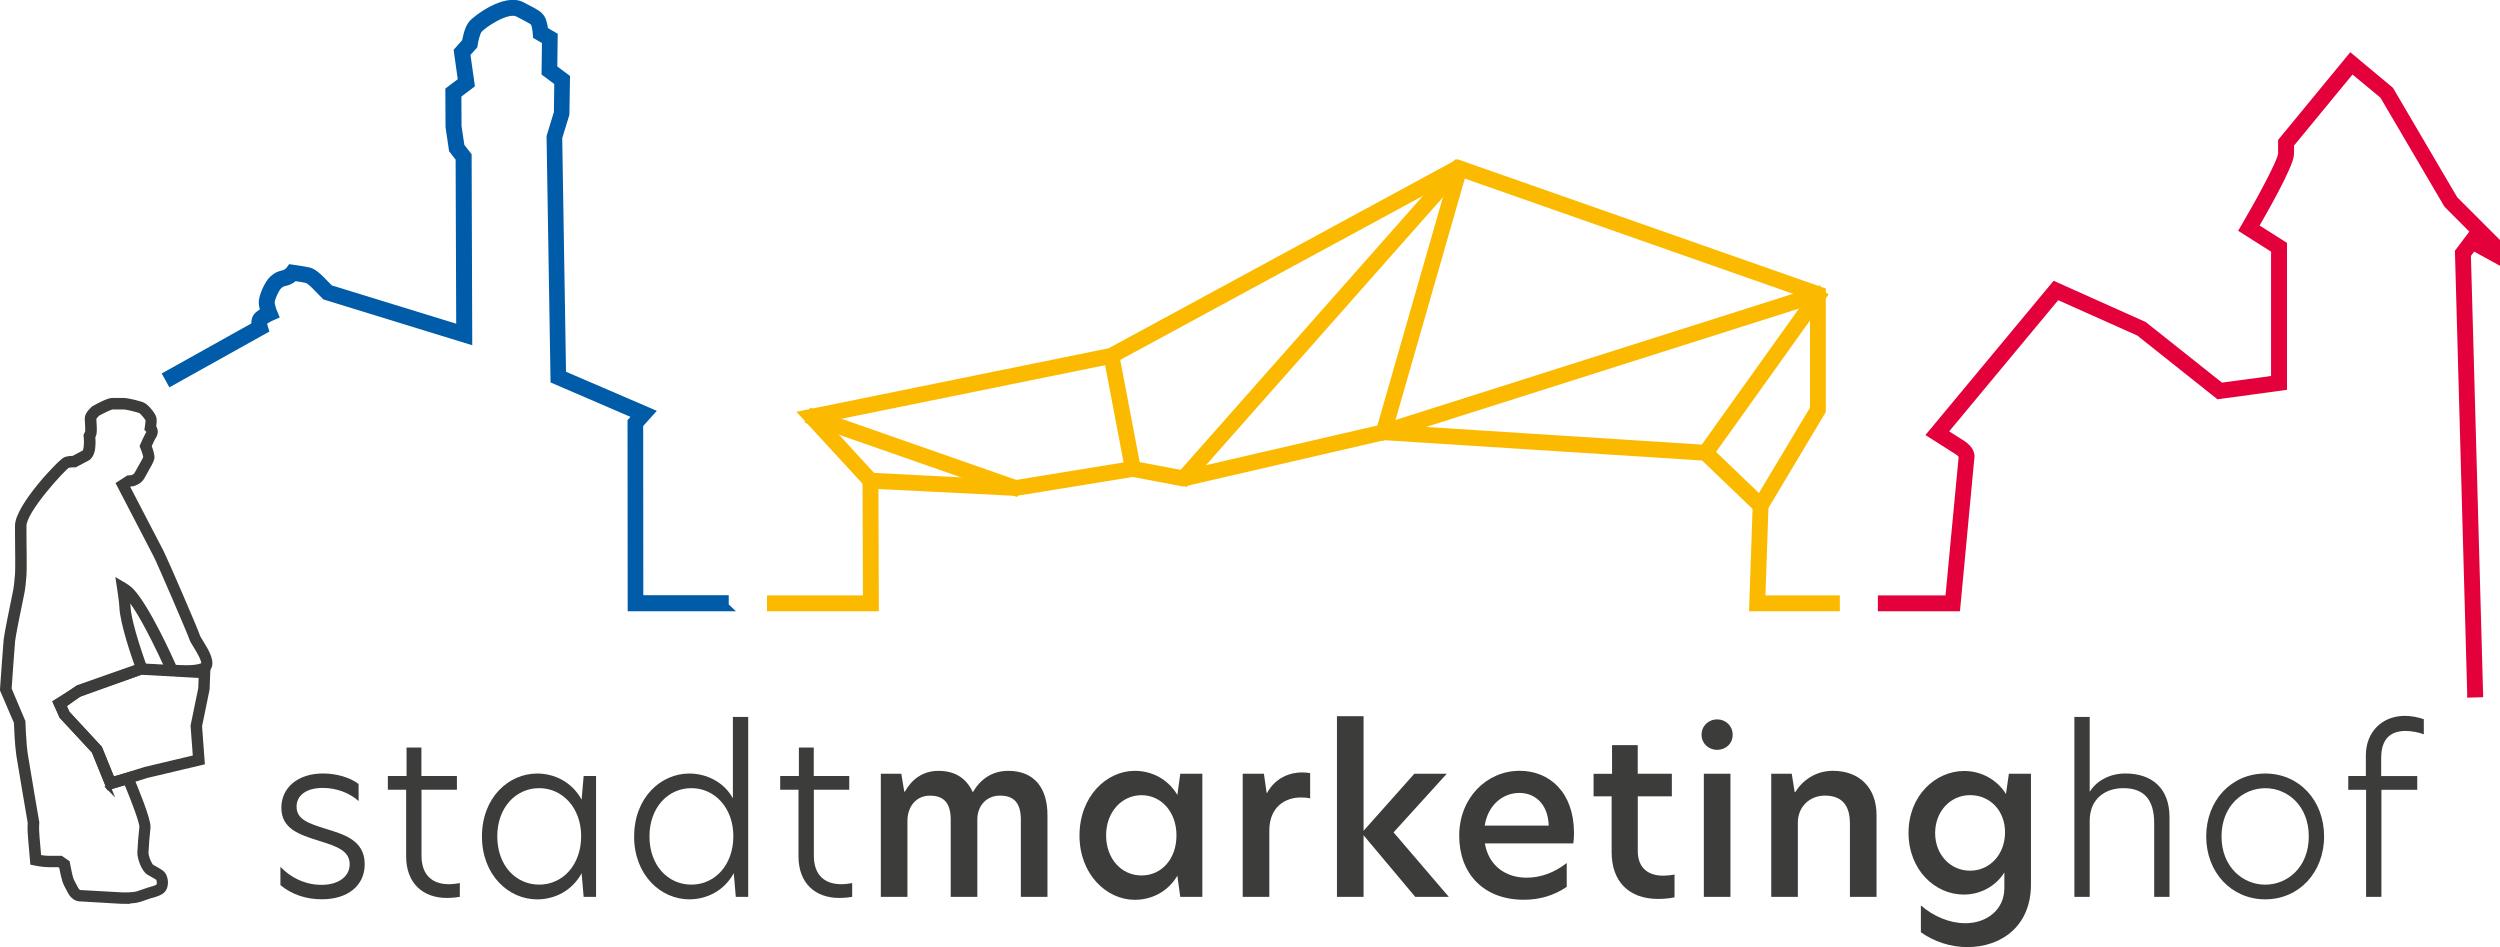 <?xml version="1.0" encoding="UTF-8"?><svg id="Ebene_1" xmlns="http://www.w3.org/2000/svg" viewBox="0 0 540.09 204.62"><defs><style>.cls-1,.cls-2{fill:#3c3c3b;}.cls-3{fill:#005ca9;stroke:#005ca9;}.cls-3,.cls-4,.cls-5{stroke-width:2px;}.cls-3,.cls-4,.cls-5,.cls-2{stroke-miterlimit:10;}.cls-4{fill:#fbba00;stroke:#fbba00;}.cls-5{fill:#e4003a;stroke:#e4003a;}.cls-2{stroke:#3c3c3b;}</style></defs><g><path class="cls-2" d="M27.03,194.77c-.46,0-.8-.01-.9-.02l-9.12-.53c-.2-.03-1.18-.24-1.85-1.49-.34-.62-.45-.83-.59-1.11l-.33-.64c-.4-.76-.82-2.89-.98-3.77l-.53-.37h-2.28c-1.24,0-2.83-.34-2.9-.35l-.53-.11-.48-5.6c-.14-1.66-.08-2.74-.06-3.07-.19-1.13-2.08-12.17-2.45-14.53-.35-2.3-.51-6.32-.53-7.13l-3-6.98v-.18c.04-.37,.62-9.02,.78-10.63,.14-1.31,1.2-6.48,1.77-9.25l.31-1.52c.15-.75,.23-1.71,.29-2.48,.03-.35,.06-.67,.09-.94,.08-.7,.04-5.39,0-8.81v-1.66c-.05-4.15,9.39-14.08,10.43-14.4,.63-.19,1.33-.23,1.67-.23l2.38-1.26h0s.26-.31,.35-1.13c.14-1.19,0-2.27,0-2.28l-.03-.21,.33-.72c.09-.28,.01-1.56-.02-2.11-.02-.36-.04-.67-.04-.87,0-.89,.99-1.83,1.41-2.2,1-.57,3.15-1.72,4.04-1.72h2.36c1.17,0,3.63,.72,4.15,.91,.81,.29,2.41,2.18,2.55,3.03,.08,.51-.02,1.33-.09,1.8,.22,.32,.47,.85,.31,1.41-.11,.4-.18,.52-.33,.75l-.13,.2c-.13,.21-.53,1.1-.84,1.8,.33,.84,.74,2.08,.6,2.71-.11,.46-.68,1.56-2.04,3.91l-.12,.2c-.54,.94-1.79,1.31-1.93,1.35l-.63,.06-.64,.41c1.37,2.63,6.84,13.16,7.46,14.35,.7,1.35,7.6,17.26,7.83,18.22,.05,.13,.37,.65,.62,1.06,1.22,1.96,2.28,3.83,1.93,5.17-.12,.48-.42,.85-.85,1.09-2.06,1.15-6.88,.64-7.43,.58l-.42-.05-.17-.39c-.05-.13-5.46-12.46-9-16.36,.11,.84,.22,1.77,.24,2.26,.13,3.91,3.57,13.17,3.6,13.26l.26,.69-14.52,5.22-3.32,2.09,.84,1.82,7,7.56,2.74,6.75,3.76-1.08,.25,.6c.92,2.16,3.9,9.33,3.71,10.93-.17,1.48-.41,4.47-.43,5.42-.02,.86,.78,2.8,1.25,3.05,.69,.37,.93,.52,1.32,.75l.3,.18c.76,.45,1.05,.85,1.25,1.71,.16,.69,.06,1.25,0,1.46-.04,.27-.2,.93-.96,1.4-.7,.44-2.09,.78-2.24,.81l-2.35,.8c-.86,.29-2.26,.34-3.18,.34Zm-18.65-9.61c.54,.09,1.38,.22,2.07,.22h2.74l1.4,.98,.05,.3c.2,1.13,.62,3.13,.89,3.64l.34,.65c.14,.27,.24,.47,.57,1.08,.34,.63,.75,.74,.77,.74l9,.51c.68,.03,2.66,.04,3.53-.25l2.41-.82c.57-.14,1.5-.42,1.87-.65,.25-.16,.28-.33,.29-.35l.03-.17s.09-.33-.01-.77c-.11-.48-.16-.54-.58-.79l-.31-.19c-.37-.22-.6-.36-1.25-.71-1.19-.64-2.04-3.29-2.02-4.37,.02-1,.26-4.02,.44-5.57,.09-.79-1.62-5.46-3.35-9.59l-3.78,1.09-3.18-7.84-6.98-7.52-1.43-3.09,4.55-2.85,13.28-4.78c-.82-2.28-3.32-9.49-3.44-13.03-.03-.93-.47-3.86-.48-3.89l-.23-1.52,1.32,.78c.1,.06,.94,.56,1.48,1.12,3.4,3.52,8.3,14.34,9.3,16.59,1.59,.14,4.86,.26,6.14-.45,.08-.05,.12-.09,.14-.18,.22-.85-1.12-3-1.76-4.04-.49-.79-.73-1.19-.81-1.5-.23-.84-6.93-16.39-7.7-17.88-.7-1.36-7.76-14.94-7.76-14.94l-.31-.59,2.07-1.33,.86-.06c.12-.05,.72-.31,.91-.65l.12-.2c1.45-2.51,1.82-3.29,1.88-3.5,.02-.23-.28-1.23-.64-2.11l-.12-.29,.12-.28c.13-.31,.81-1.85,1.06-2.26l.18-.27q.07-.1,.13-.32s-.12-.21-.21-.31l-.25-.27,.06-.37c.09-.49,.19-1.32,.14-1.63-.11-.39-1.23-1.71-1.61-1.9-.56-.2-2.78-.82-3.65-.82h-2.36c-.39,.01-1.98,.76-3.21,1.45-.31,.29-.75,.82-.78,1.02,0,.16,.02,.43,.04,.76,.09,1.36,.13,2.3-.1,2.81l-.16,.35c.04,.41,.1,1.37-.02,2.42-.18,1.56-.9,2.11-1.04,2.21l-2.8,1.48h-.2s-.78-.03-1.4,.15c-1.04,.63-9.44,9.76-9.41,12.99v1.66c.05,4.65,.08,8.26,0,8.99-.03,.25-.05,.56-.08,.9-.07,.8-.15,1.8-.31,2.64l-.31,1.53c-.53,2.55-1.62,7.87-1.75,9.11-.15,1.46-.67,9.14-.76,10.4l2.98,7.05s.15,4.67,.52,7.09c.38,2.46,2.44,14.47,2.46,14.59l.02,.1v.1s-.12,1.08,.04,2.9l.39,4.51Z"/><path class="cls-2" d="M23.48,170.17l-3.19-7.85-6.99-7.54-1.24-2.89,4.78-3.4,13.39-4.7,14.72,.83-.17,4.27-1.63,7.98,.58,7.86-12.01,2.85-8.25,2.58Zm-8.88-16.09l7,7.56,2.73,6.73,7.01-2.19,10.84-2.58-.51-6.82,1.66-8.07,.1-2.72-12.99-.73-13.02,4.57-3.56,2.56,.73,1.69Z"/></g><path class="cls-5" d="M534,149.67l-2.64-95.18,2.48-3.3,3.83,2.11v-.45l-8.8-8.84-13.83-23.56-6.95-5.76-13.5,16.4v2.13c0,2.29-5.88,12.57-7.78,15.83l6.26,3.97v30.33l-13.73,1.86-17.1-13.59-17.88-7.99-24.76,29.79,4.09,2.6c2,1.27,1.94,2.48,1.84,2.9l-3.02,32.14h-15.82v-1.43h14.52l2.95-31.1c0-.09-.17-.63-1.24-1.31l-5.46-3.47,26.48-31.87,19.1,8.56,16.7,13.27,11.89-1.61v-28.29l-6.76-4.28,.35-.6c3.07-5.22,7.93-14.11,7.93-15.7v-2.64l14.73-17.9,8.31,6.94,13.85,23.59,9.05,9.05v3.46l-4.86-2.67-1.43,1.91,2.63,94.68-1.43,.04Z"/><g><rect class="cls-4" x="241.7" y="76.65" width="1.43" height="24.87" transform="translate(-12.37 46.85) rotate(-10.77)"/><polygon class="cls-4" points="219.14 106.1 175.12 90.71 175.6 89.36 219.61 104.76 219.14 106.1"/><rect class="cls-4" x="240.57" y="69.1" width="89.55" height="1.43" transform="translate(44.03 237.32) rotate(-48.51)"/><rect class="cls-4" x="277.4" y="64.1" width="59.42" height="1.43" transform="translate(160.08 342.12) rotate(-73.98)"/><rect class="cls-4" x="296.61" y="77.75" width="98.44" height="1.43" transform="translate(-7.53 108.29) rotate(-17.61)"/><rect class="cls-4" x="359.59" y="79.89" width="42.31" height="1.43" transform="translate(93.82 343.54) rotate(-54.45)"/><polygon class="cls-4" points="379.54 109.44 368.14 98.51 298.98 94.09 255.71 104.1 244.73 102.03 219.49 106.13 188.02 104.56 188.09 103.13 219.41 104.72 244.75 100.58 255.69 102.64 298.86 92.65 298.97 92.66 368.75 97.12 380.53 108.41 379.54 109.44"/><polygon class="cls-4" points="396.47 131.06 378.89 131.06 379.65 109.03 379.74 108.87 392.02 88.34 392.02 64.05 315.05 37.03 240.24 77.57 176.74 90.48 188.77 103.57 188.86 131.06 166.7 131.06 166.7 129.63 187.43 129.63 187.34 104.12 173.98 89.59 239.85 76.19 314.92 35.48 393.44 63.04 393.44 88.73 381.06 109.45 380.36 129.63 396.47 129.63 396.47 131.06"/></g><path class="cls-3" d="M156.48,131.06h-19.88l-.03-39.91,1.31-1.46-17.95-7.73-.85-52.43,1.58-5.16,.09-6.72-2.75-2.05,.09-6.88-1.97-1.14-.03-.38c-.05-.73-.24-1.94-.49-2.33-.29-.46-.57-.62-2.71-1.73l-.9-.47c-2.47-1.29-7.99,2.63-8.74,3.59-.51,.65-.91,2.37-1.04,3.3l-.03,.21-1.59,1.78,.94,6.66-2.85,2.15,.03,6.96,.66,4.39,1.52,1.96v.24s.13,39.32,.13,39.32l-30.63-9.43-2.12-2.17c-.76-.78-1.54-1.38-1.91-1.47-.47-.12-1.96-.35-2.82-.48-.34,.35-.95,.85-1.77,1.05-.97,.23-1.07,.25-1.73,.83-.69,.61-1.76,3.11-1.71,3.8,.06,.84,.55,2.05,.55,2.06l.26,.64-.63,.28c-.69,.31-1.56,.83-1.72,1.08-.12,.2-.07,.78,.05,1.18l.17,.55-.51,.28-19.52,10.89-.69-1.25,19.05-10.63c-.08-.51-.11-1.22,.23-1.78,.33-.53,1.15-1.03,1.75-1.35-.17-.51-.38-1.24-.42-1.86-.09-1.19,1.2-4.12,2.19-4.98,.89-.77,1.21-.87,2.27-1.13,.8-.19,1.3-.85,1.31-.86l.25-.34,.42,.06c.11,.02,2.6,.38,3.34,.56,.89,.22,2,1.26,2.59,1.86l1.86,1.91,28.43,8.75-.13-37.14-1.46-1.87-.72-4.86-.04-7.78,2.75-2.07-.91-6.48,1.74-1.96c.11-.7,.51-2.76,1.29-3.77,.85-1.1,7.09-5.77,10.53-3.98l.9,.47c2.22,1.15,2.75,1.43,3.26,2.23,.41,.66,.6,1.93,.67,2.6l2.04,1.19-.09,6.99,2.75,2.05-.13,7.75-1.55,5.04,.83,51.28,18.93,8.15-2.27,2.53,.03,37.93h18.45v1.43Z"/><g><path class="cls-1" d="M77.47,169.4v3.65c-1.85-1.66-4.63-2.83-7.75-2.83-3.6,0-5.65,1.66-5.65,4.04,0,2.73,2.49,3.6,6.24,4.77,3.9,1.22,8.48,2.44,8.48,7.65,0,4.63-3.6,7.6-9.3,7.6-3.22,0-6.43-.97-8.91-3.07v-3.95c2,2.14,5.12,3.9,8.87,3.9s6.09-1.85,6.09-4.43c0-2.92-2.68-3.85-6.58-5.07-4.38-1.36-8.18-2.63-8.18-7.16,0-4.29,3.51-7.4,9.01-7.4,2.92,0,5.89,.88,7.7,2.29Z"/><path class="cls-1" d="M91.06,167.64h7.65v2.97h-7.65v14.22c0,4.38,2.48,6.19,5.94,6.19,.73,0,1.51-.1,2.34-.24v2.97c-.29,.05-1.41,.24-2.78,.24-5.16,0-8.82-3.12-8.82-9.01v-14.37h-3.95v-2.97h4.04v-6.14h3.21v6.14Z"/><path class="cls-1" d="M104.12,180.7c0-8.38,5.75-13.59,11.93-13.59,3.7,0,7.5,1.8,9.6,5.65l.44-5.11h2.68v26.11h-2.68l-.44-5.11c-2.09,3.85-5.89,5.65-9.6,5.65-6.19,0-11.93-5.26-11.93-13.59Zm21.43-.05c0-6.14-4.04-10.38-9.06-10.38s-9.06,4.14-9.06,10.42,3.99,10.42,9.06,10.42,9.06-4.24,9.06-10.47Z"/><path class="cls-1" d="M137,180.7c0-8.38,5.75-13.59,11.93-13.59,3.7,0,7.5,1.85,9.4,5.36v-17.59h3.31v38.87h-2.68l-.44-5.11c-2.09,3.85-5.89,5.65-9.6,5.65-6.19,0-11.93-5.26-11.93-13.59Zm21.43-.05c0-6.14-4.04-10.38-9.06-10.38s-9.06,4.14-9.06,10.42,3.99,10.42,9.06,10.42,9.06-4.24,9.06-10.47Z"/><path class="cls-1" d="M175.82,167.64h7.65v2.97h-7.65v14.22c0,4.38,2.48,6.19,5.94,6.19,.73,0,1.51-.1,2.34-.24v2.97c-.29,.05-1.41,.24-2.78,.24-5.16,0-8.82-3.12-8.82-9.01v-14.37h-3.95v-2.97h4.04v-6.14h3.21v6.14Z"/><path class="cls-1" d="M226.29,176.07v17.68h-5.75v-16.66c0-3.41-1.32-5.21-4.48-5.21s-4.92,2.44-4.92,5.12v16.76h-5.75v-16.66c0-3.41-1.31-5.21-4.48-5.21s-4.87,2.58-4.87,5.41v16.46h-5.75v-26.6h4.43l.63,3.85h.15c1.36-2.48,3.75-4.48,7.21-4.48,3.8,0,6.14,1.75,7.45,4.63,1.61-2.78,4.14-4.63,7.65-4.63,5.8,0,8.48,3.9,8.48,9.55Z"/><path class="cls-1" d="M233.21,180.51c0-8.48,5.85-13.98,11.93-13.98,3.9,0,7.31,1.95,9.21,5.21l.63-4.58h4.77v26.6h-4.77l-.63-4.58c-1.9,3.26-5.31,5.21-9.21,5.21-6.09,0-11.93-5.5-11.93-13.88Zm20.95-.05c0-5.07-3.31-8.67-7.55-8.67s-7.65,3.6-7.65,8.67,3.31,8.67,7.65,8.67,7.55-3.56,7.55-8.67Z"/><path class="cls-1" d="M268.47,167.16h4.58l.59,4.14h.1c1.8-3.36,5.07-4.43,7.45-4.43,.73,0,1.31,.05,1.85,.15v5.46c-.63-.15-1.31-.2-2-.2-3.41,0-6.82,2.05-6.82,7.16v14.32h-5.75v-26.6Z"/><path class="cls-1" d="M305.74,193.75l-11.16-13.3v13.3h-5.75v-39.02h5.75v24.75l10.96-12.32h7.01l-11.49,12.66,11.93,13.93h-7.26Z"/><path class="cls-1" d="M339.89,182.21h-19.1c.78,4.68,4.34,7.4,9.01,7.4,3.02,0,5.99-1.07,8.67-3.17v5.16c-2.73,1.85-5.84,2.78-9.25,2.78-8.72,0-13.98-5.65-13.98-13.83s5.94-14.03,13.06-14.03c6.43,0,11.74,4.63,11.74,13.45,0,.83-.05,1.56-.15,2.24Zm-5.31-3.85c-.15-4.73-3.02-7.06-6.33-7.06-3.65,0-6.82,2.68-7.5,7.06h13.83Z"/><path class="cls-1" d="M353.82,167.16h7.36v4.87h-7.36v11.79c0,3.8,2.34,5.36,5.55,5.36,.73,0,1.51-.1,2.39-.24v4.92c-.73,.15-1.95,.34-3.56,.34-6.28,0-10.03-3.75-10.03-10.08v-12.08h-3.9v-4.87h3.99v-6.19h5.55v6.19Z"/><path class="cls-1" d="M367.6,158.73c0-1.9,1.46-3.31,3.36-3.31s3.36,1.41,3.36,3.31-1.46,3.26-3.36,3.26-3.36-1.41-3.36-3.26Zm.49,8.43h5.75v26.6h-5.75v-26.6Z"/><path class="cls-1" d="M405.4,176.07v17.68h-5.75v-15.83c0-4.09-1.85-6.04-5.41-6.04-3.31,0-5.84,2.44-5.84,5.8v16.07h-5.75v-26.6h4.43l.63,3.95h.15c1.51-2.48,4.38-4.58,8.09-4.58,5.8,0,9.45,3.7,9.45,9.55Z"/><path class="cls-1" d="M433.36,171.54l.63-4.38h4.77v23.96c0,8.77-6.19,13.49-13.79,13.49-3.6,0-7.21-1.22-9.99-3.21v-5.8c2.73,2.39,6.24,3.85,9.6,3.85,4.73,0,8.43-3.02,8.43-7.55v-3.41c-1.8,2.87-5.02,4.77-8.77,4.77-6.24,0-11.93-5.36-11.93-13.35s5.8-13.35,12.03-13.35c3.75,0,7.16,1.95,9.01,4.97Zm-15.3,8.43c0,4.63,3.26,8.13,7.55,8.13s7.55-3.56,7.55-8.28-3.26-8.04-7.55-8.04-7.55,3.56-7.55,8.18Z"/><path class="cls-1" d="M451.44,171h.05c1.51-2.39,4.38-3.9,7.65-3.9,5.8,0,9.55,3.21,9.55,9.45v17.2h-3.31v-15.93c0-5.07-2.19-7.55-6.67-7.55-3.8,0-7.26,2.19-7.26,7.06v16.42h-3.31v-38.87h3.31v16.12Z"/><path class="cls-1" d="M476.62,180.7c0-7.74,5.41-13.59,12.76-13.59s12.71,5.84,12.71,13.59-5.41,13.59-12.71,13.59-12.76-5.8-12.76-13.59Zm22.16,0c0-6.62-4.58-10.42-9.4-10.42s-9.45,3.8-9.45,10.42,4.63,10.42,9.45,10.42,9.4-3.8,9.4-10.42Z"/><path class="cls-1" d="M511.16,170.62h-3.85v-2.97h3.8v-4.43c0-5.21,3.6-8.57,8.43-8.57,1.36,0,2.87,.29,4.09,.73v3.26c-.93-.39-2.63-.73-3.9-.73-3.41,0-5.31,1.8-5.31,5.89v3.85h7.79v2.97h-7.74v23.14h-3.31v-23.14Z"/></g></svg>